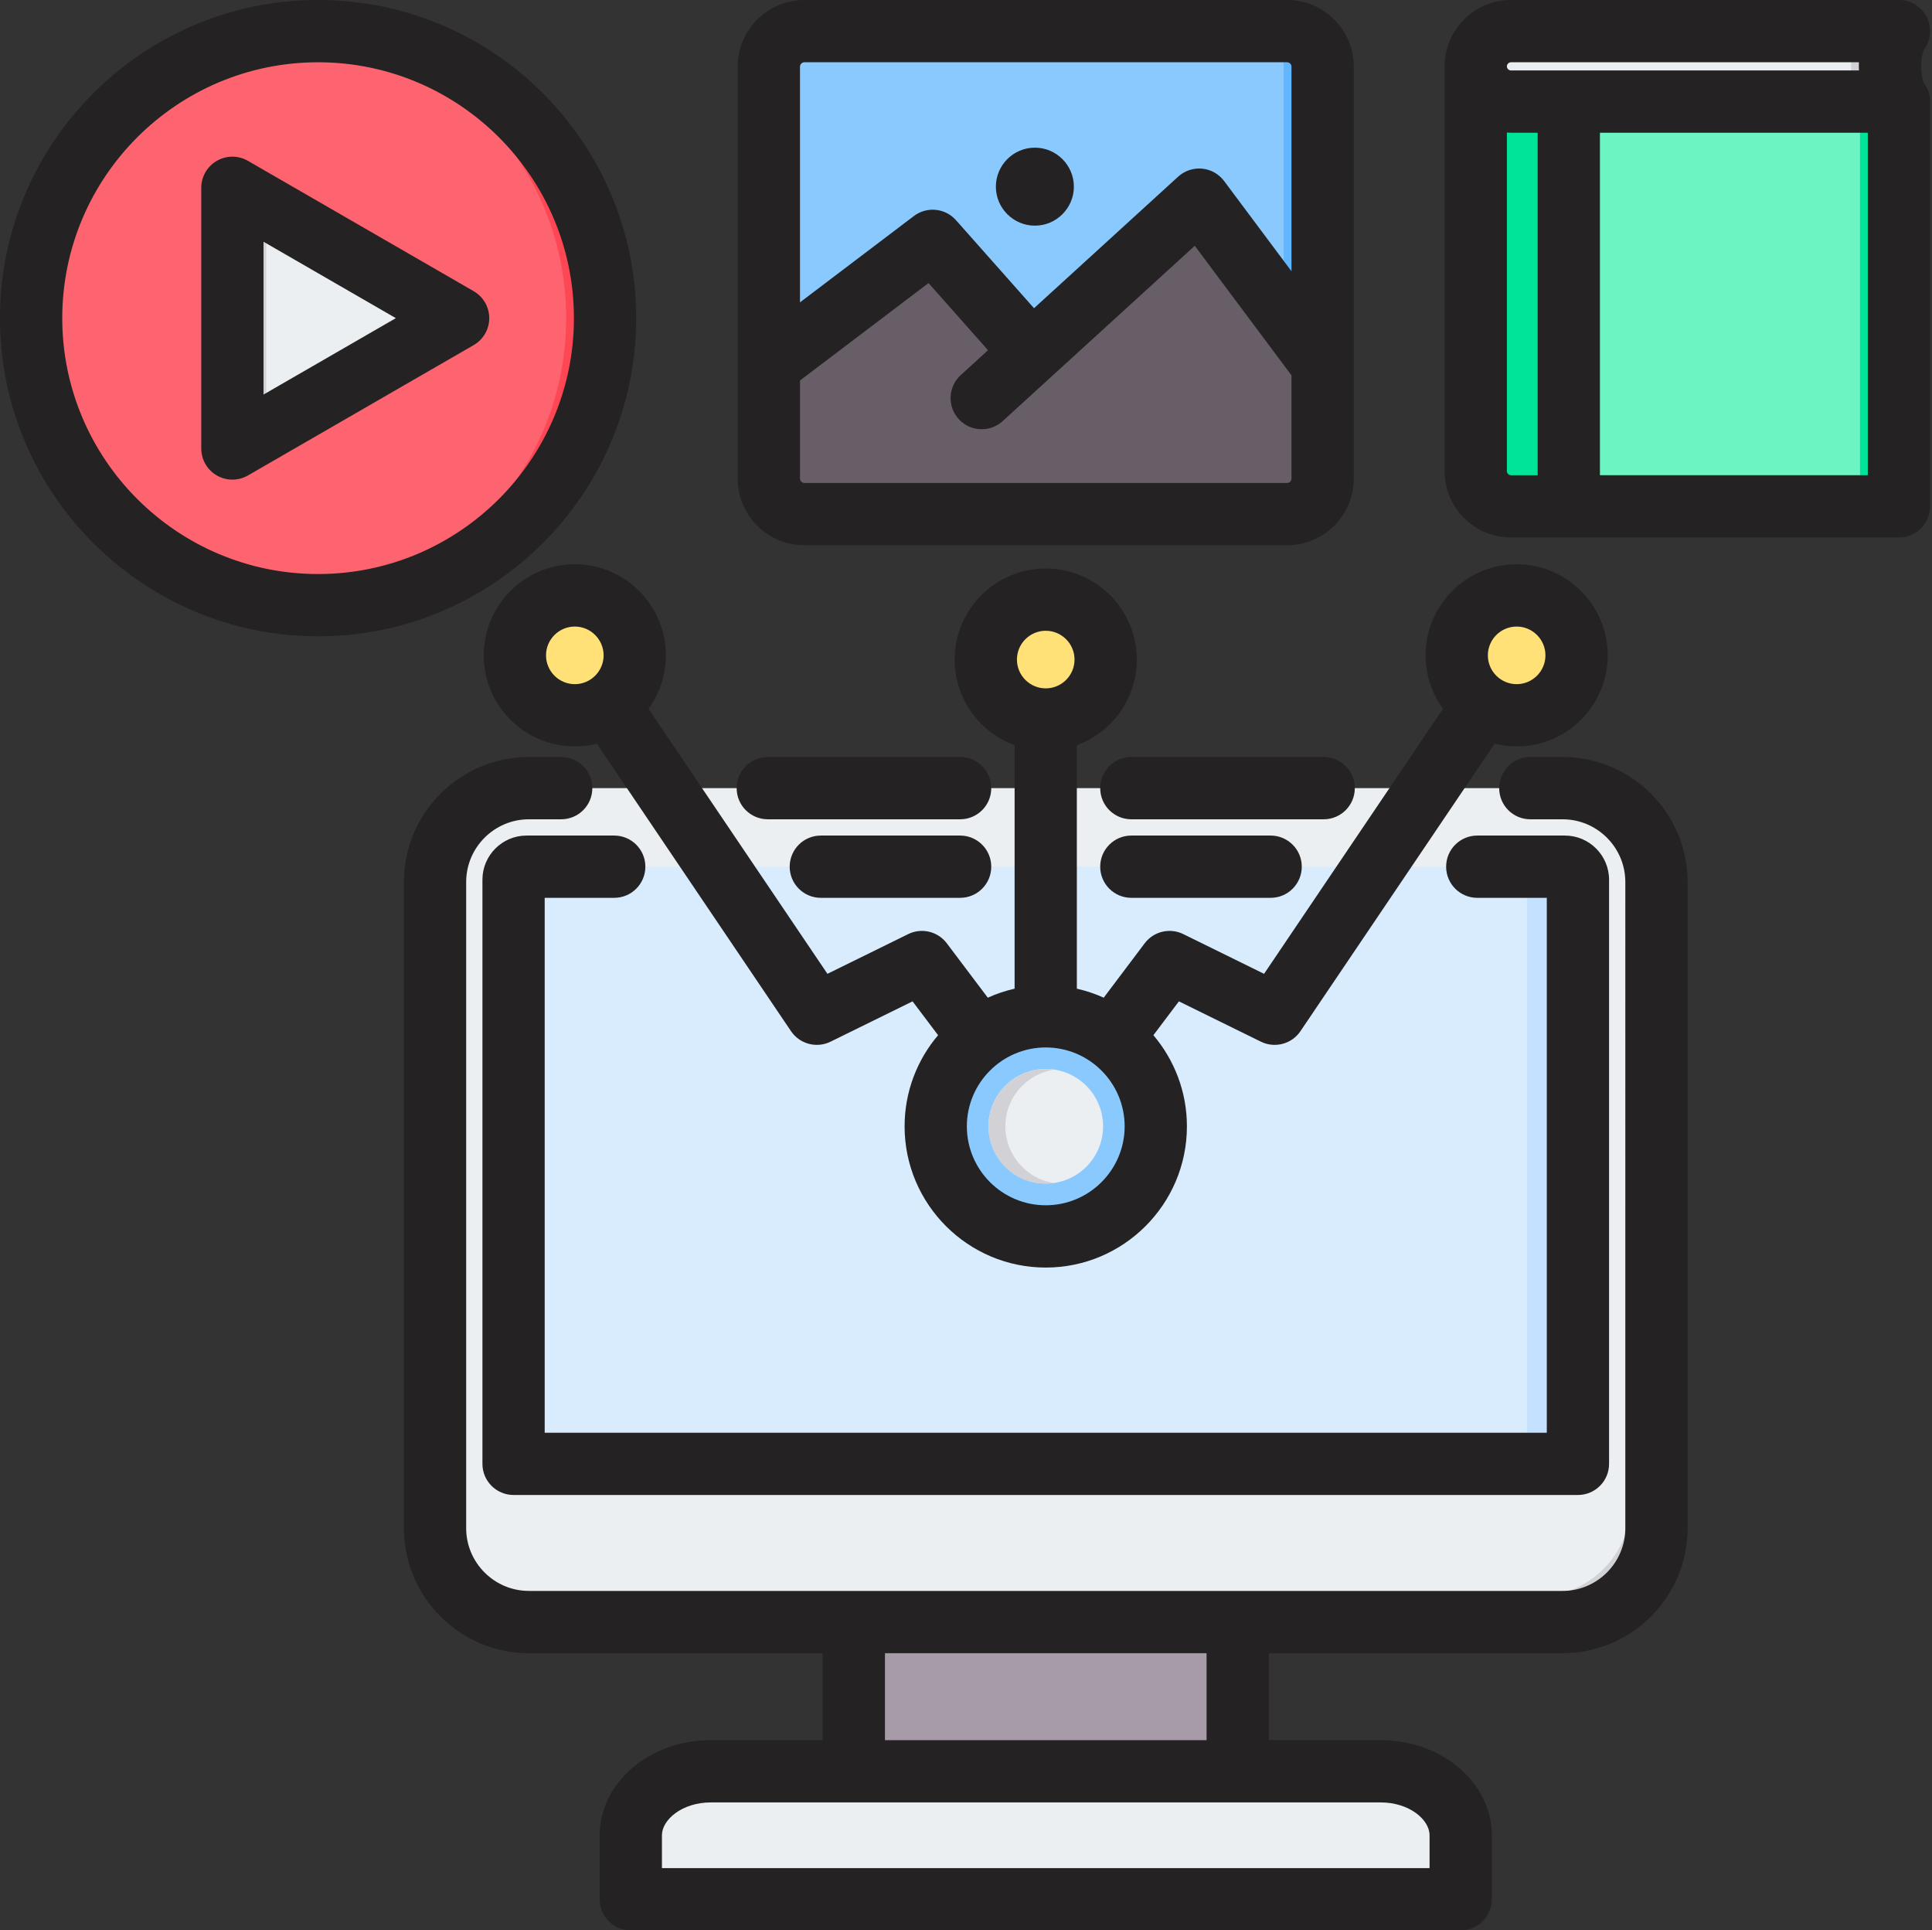 <?xml version="1.0" encoding="UTF-8"?>
<!DOCTYPE svg PUBLIC '-//W3C//DTD SVG 1.0//EN'
          'http://www.w3.org/TR/2001/REC-SVG-20010904/DTD/svg10.dtd'>
<svg height="496.0" preserveAspectRatio="xMidYMid meet" version="1.0" viewBox="8.0 8.0 496.5 496.0" width="496.5" xmlns="http://www.w3.org/2000/svg" xmlns:xlink="http://www.w3.org/1999/xlink" zoomAndPan="magnify"
><rect x="8.0" y="8.0" width="496.5" height="496.0" fill="#333333" stroke="none"/><g clip-rule="evenodd" fill-rule="evenodd"
  ><g
    ><g
      ><g
        ><path d="M227.416 415.85H326.067V472.042H227.416z" fill="#a79ba7"
        /></g
        ><g
        ><path d="M318.417 415.85H326.068V472.042H318.417z" fill="#837683"
        /></g
        ><g
        ><path d="M170.108,495.998h213.268v-16.442c0-9.043-9.26-16.441-20.578-16.441H190.686 c-11.318,0-20.578,7.399-20.578,16.441V495.998z" fill="#eceff1"
        /></g
        ><g
        ><path d="M170.108,495.998h213.268v-16.442c0-5.374-3.271-10.167-8.3-13.172c1.13,2.031,1.761,4.276,1.761,6.633 v16.442H170.108V495.998z" fill="#d1d1d6"
        /></g
        ><g
        ><path d="M143.927,210.508h265.629c13.272,0,24.13,10.859,24.13,24.131v166.007c0,13.272-10.859,24.131-24.13,24.131 H143.927c-13.272,0-24.131-10.859-24.131-24.131V234.639C119.797,221.367,130.656,210.508,143.927,210.508z" fill="#eceff1"
        /></g
        ><g
        ><path d="M423.016,214.639c6.425,4.347,10.67,11.702,10.67,20v166.007c0,13.272-10.859,24.13-24.13,24.13H143.927 c-8.298,0-15.652-4.245-19.999-10.67c3.851,2.606,8.486,4.131,13.46,4.131h265.629c13.272,0,24.131-10.859,24.131-24.13V228.099 C427.147,223.125,425.622,218.491,423.016,214.639z" fill="#d1d1d6"
        /></g
        ><g
        ><path d="M143.322,230.687h266.839c1.841,0,3.347,1.507,3.347,3.347v150.27H139.976v-150.27 C139.976,232.193,141.482,230.687,143.322,230.687z" fill="#d8ecfe"
        /></g
        ><g
        ><path d="M397.082,230.687h13.079c1.841,0,3.347,1.507,3.347,3.347v150.27h-13.079v-150.27 C400.429,232.193,398.923,230.687,397.082,230.687z" fill="#c4e2ff"
        /></g
      ></g
      ><g
      ><g
        ><circle cx="276.742" cy="297.408" fill="#8ac9fe" r="28.274" transform="rotate(-13.286 276.675 297.353)"
        /></g
        ><g
        ><path d="M276.742,325.683c-0.956,0-1.901-0.048-2.833-0.141c14.285-1.421,25.442-13.474,25.442-28.134 c0-14.66-11.156-26.712-25.442-28.134c0.932-0.093,1.877-0.141,2.833-0.141c15.616,0,28.275,12.659,28.275,28.275 C305.017,313.024,292.358,325.683,276.742,325.683z" fill="#60b7ff"
        /></g
        ><g
        ><circle cx="276.742" cy="297.408" fill="#eceff1" r="14.723" transform="rotate(-13.286 276.675 297.353)"
        /></g
        ><g
        ><path d="M276.742,312.131c-8.131,0-14.723-6.592-14.723-14.723c0-8.131,6.592-14.723,14.723-14.723 c0.739,0,1.464,0.055,2.173,0.16c-7.101,1.051-12.55,7.17-12.55,14.563c0,7.393,5.449,13.513,12.55,14.563 C278.206,312.076,277.481,312.131,276.742,312.131z" fill="#d1d1d6"
        /></g
        ><g
        ><path d="M276.742,162.069c8.505,0,15.4,6.895,15.4,15.4c0,8.505-6.895,15.4-15.4,15.4c-8.505,0-15.4-6.895-15.4-15.4 C261.342,168.964,268.237,162.069,276.742,162.069L276.742,162.069z M155.721,160.987c8.505,0,15.4,6.895,15.4,15.4 s-6.895,15.4-15.4,15.4c-8.505,0-15.4-6.895-15.4-15.4S147.216,160.987,155.721,160.987L155.721,160.987z M397.763,160.987 c8.505,0,15.4,6.895,15.4,15.4s-6.895,15.4-15.4,15.4c-8.505,0-15.4-6.895-15.4-15.4S389.258,160.987,397.763,160.987z" fill="#ffe177"
        /></g
        ><g
        ><path d="M397.763,160.987c8.505,0,15.4,6.895,15.4,15.4s-6.895,15.4-15.4,15.4c-0.596,0-1.185-0.035-1.763-0.101 c7.675-0.875,13.637-7.39,13.637-15.299s-5.962-14.424-13.637-15.299C396.579,161.022,397.167,160.987,397.763,160.987 L397.763,160.987z M155.721,160.987c0.852,0,1.686,0.07,2.5,0.203c-7.316,1.195-12.9,7.543-12.9,15.197s5.584,14.002,12.9,15.197 c-0.814,0.133-1.649,0.203-2.5,0.203c-8.505,0-15.4-6.895-15.4-15.4S147.216,160.987,155.721,160.987L155.721,160.987z M276.742,162.069c8.505,0,15.4,6.895,15.4,15.4c0,8.505-6.895,15.4-15.4,15.4c-0.746,0-1.479-0.054-2.196-0.156 c7.465-1.066,13.204-7.484,13.204-15.243c0-7.759-5.739-14.177-13.204-15.243C275.263,162.123,275.996,162.069,276.742,162.069z" fill="#ffd064"
        /></g
      ></g
      ><g
      ><g
        ><circle cx="89.747" cy="89.744" fill="#fe646f" r="73.747"
        /></g
        ><g
        ><path d="M89.747,15.997c40.729,0,73.747,33.018,73.747,73.747c0,40.729-33.018,73.747-73.747,73.747 c-1.681,0-3.347-0.062-5-0.172c38.396-2.572,68.747-34.527,68.747-73.575c0-39.048-30.351-71.003-68.747-73.575 C86.399,16.059,88.066,15.997,89.747,15.997z" fill="#fd4755"
        /></g
        ><g
        ><path d="M121.225,92.342L96.721,106.49l-24.504,14.147c-0.954,0.551-2.046,0.551-3,0 c-0.954-0.551-1.5-1.496-1.5-2.598V89.744V61.45c0-1.102,0.546-2.047,1.5-2.598c0.954-0.551,2.046-0.551,3,0l24.504,14.147 l24.504,14.147c0.954,0.551,1.5,1.496,1.5,2.598C122.725,90.846,122.179,91.791,121.225,92.342z" fill="#eceff1"
        /></g
        ><g
        ><path d="M76.422,118.209l-4.205,2.428c-0.954,0.551-2.046,0.551-3,0c-0.954-0.551-1.5-1.496-1.5-2.598V89.744V61.45 c0-1.102,0.546-2.047,1.5-2.598c0.954-0.551,2.046-0.551,3,0l4.205,2.428c-0.003,0.056-0.005,0.113-0.005,0.17v28.295v28.295 C76.417,118.096,76.419,118.153,76.422,118.209z" fill="#d1d1d6"
        /></g
      ></g
      ><g
      ><g
        ><path d="M214.695,15.997h124.093c5.016,0,9.107,4.092,9.107,9.107v105.878c0,5.015-4.092,9.107-9.107,9.107H214.695 c-5.015,0-9.107-4.091-9.107-9.107V25.104C205.588,20.088,209.679,15.997,214.695,15.997z" fill="#8ac9fe"
        /></g
        ><g
        ><path d="M328.788,15.997h10c5.016,0,9.107,4.092,9.107,9.107v105.878c0,5.015-4.092,9.107-9.107,9.107h-10 c5.015,0,9.107-4.092,9.107-9.107V25.104C337.895,20.089,333.804,15.997,328.788,15.997z" fill="#60b7ff"
        /></g
        ><g
        ><path d="M312.094,63.014l-38.969,35.561l-22.364-25.23c-1.737-1.96-4.674-2.25-6.761-0.668l-38.412,29.109v29.198 c0,5.016,4.092,9.107,9.107,9.107h124.093c5.015,0,9.107-4.092,9.107-9.107v-29.198l-28.425-38.069 c-0.875-1.172-2.076-1.847-3.533-1.986C314.482,61.591,313.175,62.028,312.094,63.014z" fill="#685e68"
        /></g
        ><g
        ><path d="M273.126,98.574l-22.364-25.23c-1.597-1.802-4.207-2.192-6.24-1.015c0.454,0.263,0.873,0.602,1.24,1.015 l24.601,27.753L273.126,98.574L273.126,98.574z M333.788,140.089h5c5.015,0,9.107-4.092,9.107-9.107v-29.198l-28.425-38.069 c-0.875-1.172-2.076-1.847-3.533-1.986c-1.082-0.103-2.081,0.112-2.967,0.633c0.571,0.33,1.074,0.783,1.499,1.353l28.425,38.069 v29.198C342.895,135.997,338.803,140.089,333.788,140.089z" fill="#544854"
        /></g
      ></g
      ><g
      ><g
        ><path d="M495.999,138.101V34.102c-1.378-1.884-2.295-5.234-2.295-9.053c0-3.819,0.917-7.168,2.295-9.052h-99.7 c-4.979,0-9.052,4.073-9.052,9.052c0,34.374,0,69.381,0,103.999c0,4.979,4.073,9.052,9.052,9.052H495.999z" fill="#6cf5c2"
        /></g
        ><g
        ><path d="M495.999,138.101V34.102c-1.378-1.884-2.295-5.234-2.295-9.053c0-3.819,0.917-7.168,2.295-9.052h-10 c-1.378,1.884-2.295,5.234-2.295,9.052c0,3.819,0.917,7.168,2.295,9.053v103.999H495.999z" fill="#00e499"
        /></g
        ><g
        ><path d="M387.246,25.117l0,103.932c0,4.979,4.073,9.052,9.052,9.052h14.859V26.081l-23.911-0.978L387.246,25.117z" fill="#00e499"
        /></g
        ><g
        ><path d="M495.999,34.102h-99.7c-4.979,0-9.052-4.073-9.052-9.053c0-4.979,4.074-9.052,9.052-9.052h99.7 c-1.378,1.884-2.295,5.234-2.295,9.052C493.704,28.868,494.621,32.218,495.999,34.102z" fill="#eceff1"
        /></g
        ><g
        ><path d="M495.999,34.102h-10c-1.378-1.884-2.295-5.234-2.295-9.053c0-3.819,0.917-7.168,2.295-9.052h10 c-1.378,1.884-2.295,5.234-2.295,9.052C493.704,28.868,494.621,32.218,495.999,34.102z" fill="#d1d1d6"
        /></g
      ></g
    ></g
    ><g
    ><path d="M155.717,168.989c-4.075,0-7.398,3.323-7.398,7.398c0,4.085,3.323,7.403,7.398,7.403 c4.085,0,7.403-3.318,7.403-7.403C163.12,172.312,159.802,168.989,155.717,168.989L155.717,168.989z M269.339,177.475 c0,4.075,3.318,7.393,7.403,7.398l0,0h0.01c4.075-0.005,7.389-3.323,7.389-7.398c0-4.08-3.323-7.403-7.398-7.403 C272.657,170.072,269.339,173.394,269.339,177.475L269.339,177.475z M297.021,297.412c0-11.182-9.102-20.274-20.279-20.274 c-11.182,0-20.274,9.092-20.274,20.274c0,11.177,9.092,20.279,20.274,20.279C287.919,317.691,297.021,308.589,297.021,297.412 L297.021,297.412z M390.359,176.387c0,4.085,3.323,7.403,7.403,7.403c4.075,0,7.398-3.318,7.398-7.403 c0-4.075-3.323-7.398-7.398-7.398C393.681,168.989,390.359,172.312,390.359,176.387L390.359,176.387z M155.717,152.988 c12.9,0,23.404,10.499,23.404,23.399c0,5.13-1.661,9.874-4.471,13.738l45.989,68.094l20.759-10.208 c3.44-1.694,7.61-0.701,9.921,2.367l10.532,13.973c2.188-0.993,4.499-1.774,6.89-2.315v-62.574 c-8.975-3.275-15.403-11.897-15.403-21.987c0-12.904,10.499-23.399,23.404-23.399c12.909,0,23.399,10.495,23.399,23.399 c0,10.09-6.424,18.712-15.404,21.987v62.574c2.4,0.541,4.711,1.322,6.904,2.315l10.528-13.973c2.311-3.068,6.471-4.061,9.921-2.367 l20.759,10.208l45.989-68.094c-2.809-3.864-4.48-8.608-4.48-13.738c0-12.9,10.5-23.399,23.404-23.399 c12.905,0,23.399,10.499,23.399,23.399c0,12.905-10.495,23.404-23.399,23.404c-1.953,0-3.85-0.245-5.671-0.701L342.2,272.954 c-2.23,3.308-6.57,4.461-10.161,2.701l-21.079-10.363l-6.551,8.697c5.36,6.325,8.612,14.5,8.612,23.423 c0,19.997-16.274,36.28-36.28,36.28c-20.001,0-36.271-16.284-36.271-36.28c0-8.923,3.238-17.098,8.608-23.423l-6.561-8.697 l-21.079,10.363c-3.581,1.76-7.92,0.607-10.16-2.701l-49.881-73.864c-1.817,0.456-3.718,0.701-5.68,0.701 c-12.9,0-23.399-10.499-23.399-23.404C132.318,163.488,142.818,152.988,155.717,152.988L155.717,152.988z M487.999,130.107V42.105 h-68.838v88.001H487.999L487.999,130.107z M396.298,130.107h6.862V42.105h-6.862c-0.357,0-0.696-0.033-1.049-0.052v86.999 C395.249,129.613,395.738,130.107,396.298,130.107L396.298,130.107z M395.249,25.055c0,0.56,0.49,1.049,1.049,1.049h89.432 c-0.009-0.348-0.024-0.697-0.024-1.049s0-0.706,0.014-1.054h-89.423C395.738,24.001,395.249,24.495,395.249,25.055L395.249,25.055z M504,34.105v104.002c0,4.414-3.581,7.996-8.001,7.996h-99.701c-9.398,0-17.05-7.648-17.05-17.051V25.055 C379.248,15.652,386.9,8,396.298,8h99.701c3.012,0,5.77,1.694,7.13,4.381c1.369,2.683,1.111,5.911-0.668,8.34 c-0.231,0.372-0.753,1.986-0.753,4.334c0,2.348,0.522,3.962,0.781,4.377C503.491,30.801,504,32.411,504,34.105L504,34.105z M109.728,89.746L75.721,70.112v39.269L109.728,89.746L109.728,89.746z M133.73,89.746c0,2.861-1.53,5.501-4,6.927l-58.009,33.494 c-1.242,0.711-2.621,1.073-4,1.073c-1.379,0-2.763-0.362-4-1.073c-2.48-1.431-4-4.071-4-6.928V56.257c0-2.857,1.52-5.501,4-6.928 c2.471-1.431,5.52-1.431,8,0l58.009,33.489C132.2,84.25,133.73,86.89,133.73,89.746L133.73,89.746z M155.491,89.751 c0-36.257-29.489-65.75-65.741-65.75C53.489,24.001,24,53.494,24,89.751c0,36.252,29.489,65.746,65.75,65.746 C126.002,155.497,155.491,126.003,155.491,89.751L155.491,89.751z M89.75,171.498c-45.081,0-81.752-36.675-81.752-81.747 C7.999,44.67,44.67,8,89.75,8c45.067,0,81.737,36.671,81.737,81.751C171.488,134.822,134.817,171.498,89.75,171.498L89.75,171.498z M273.951,65.98c5.521,0,10.02-4.499,10.02-10.019c0-5.516-4.499-10.02-10.02-10.02c-5.52,0-10.024,4.504-10.024,10.02 C263.927,61.481,268.431,65.98,273.951,65.98L273.951,65.98z M213.589,25.107c0-0.598,0.513-1.106,1.111-1.106h124.088 c0.602,0,1.111,0.508,1.111,1.106v52.596L322.58,54.511c-1.351-1.807-3.403-2.965-5.652-3.176c-2.25-0.212-4.48,0.532-6.151,2.052 L273.73,87.196l-20.049-22.618c-2.781-3.13-7.492-3.596-10.824-1.068l-29.268,22.18V25.107L213.589,25.107z M339.899,130.987 v-26.543l-24.858-33.287L265.678,116.2c-1.53,1.402-3.459,2.089-5.389,2.089c-2.169,0-4.33-0.875-5.911-2.603 c-2.979-3.266-2.748-8.325,0.522-11.304l7.008-6.4l-15.29-17.248l-33.028,25.028v25.225c0,0.598,0.513,1.106,1.111,1.106h124.088 C339.391,132.093,339.899,131.584,339.899,130.987L339.899,130.987z M197.588,130.987V25.107C197.588,15.675,205.259,8,214.7,8 h124.088c9.431,0,17.112,7.676,17.112,17.107v105.88c0,9.431-7.681,17.107-17.112,17.107H214.7 C205.259,148.094,197.588,140.418,197.588,130.987L197.588,130.987z M254.74,222.692h-35.8c-4.419,0-8.001,3.581-8.001,8 c0,4.419,3.582,8.001,8.001,8.001h35.8c4.419,0,8-3.582,8-8.001C262.741,226.273,259.16,222.692,254.74,222.692L254.74,222.692z M298.739,222.692c-4.419,0-8,3.581-8,8c0,4.419,3.581,8.001,8,8.001h35.8c4.419,0,8-3.582,8-8.001c0-4.419-3.582-8-8-8H298.739 L298.739,222.692z M165.85,238.693H147.98v137.44h257.528v-137.44h-17.869c-4.419,0-8.001-3.582-8.001-8.001 c0-4.419,3.581-8,8.001-8h22.519c6.259,0,11.351,5.092,11.351,11.346v150.09c0,4.424-3.582,8-8.001,8H139.98 c-4.419,0-8.001-3.577-8.001-8v-150.09c0-6.254,5.092-11.346,11.342-11.346h22.528c4.419,0,8.001,3.581,8.001,8 C173.85,235.111,170.269,238.693,165.85,238.693L165.85,238.693z M318.072,432.781h-82.65v22.34h82.65V432.781L318.072,432.781z M362.799,471.123h-172.11c-7.408,0-12.58,4.447-12.58,8.438v8.438h197.27v-8.438C375.379,475.57,370.212,471.123,362.799,471.123 L362.799,471.123z M441.69,234.641v166.011c0,17.719-14.42,32.129-32.129,32.129h-75.492v22.34h28.731 c15.761,0,28.581,10.956,28.581,24.439V496c0,4.419-3.591,8-8,8H170.109c-4.419,0-8.001-3.581-8.001-8v-16.439 c0-13.483,12.82-24.439,28.581-24.439h28.731v-22.34h-75.492c-17.719,0-32.129-14.41-32.129-32.129V234.641 c0-17.714,14.411-32.129,32.129-32.129h8.292c4.419,0,8.001,3.582,8.001,8.001c0,4.419-3.582,8.001-8.001,8.001h-8.292 c-8.89,0-16.128,7.238-16.128,16.128v166.011c0,8.885,7.238,16.128,16.128,16.128H409.56c8.89,0,16.128-7.243,16.128-16.128 V234.641c0-8.89-7.238-16.128-16.128-16.128h-8.292c-4.419,0-7.996-3.582-7.996-8.001c0-4.419,3.577-8.001,7.996-8.001h8.292 C427.27,202.511,441.69,216.927,441.69,234.641L441.69,234.641z M356.169,210.512c0-4.419-3.582-8.001-8.001-8.001h-49.429 c-4.419,0-8,3.582-8,8.001c0,4.419,3.581,8.001,8,8.001h49.429C352.587,218.513,356.169,214.931,356.169,210.512L356.169,210.512z M197.311,210.512c0,4.419,3.586,8.001,8.001,8.001h49.429c4.419,0,8-3.582,8-8.001c0-4.419-3.581-8.001-8-8.001h-49.429 C200.897,202.511,197.311,206.093,197.311,210.512z" fill="#242222"
    /></g
  ></g
></svg
>
